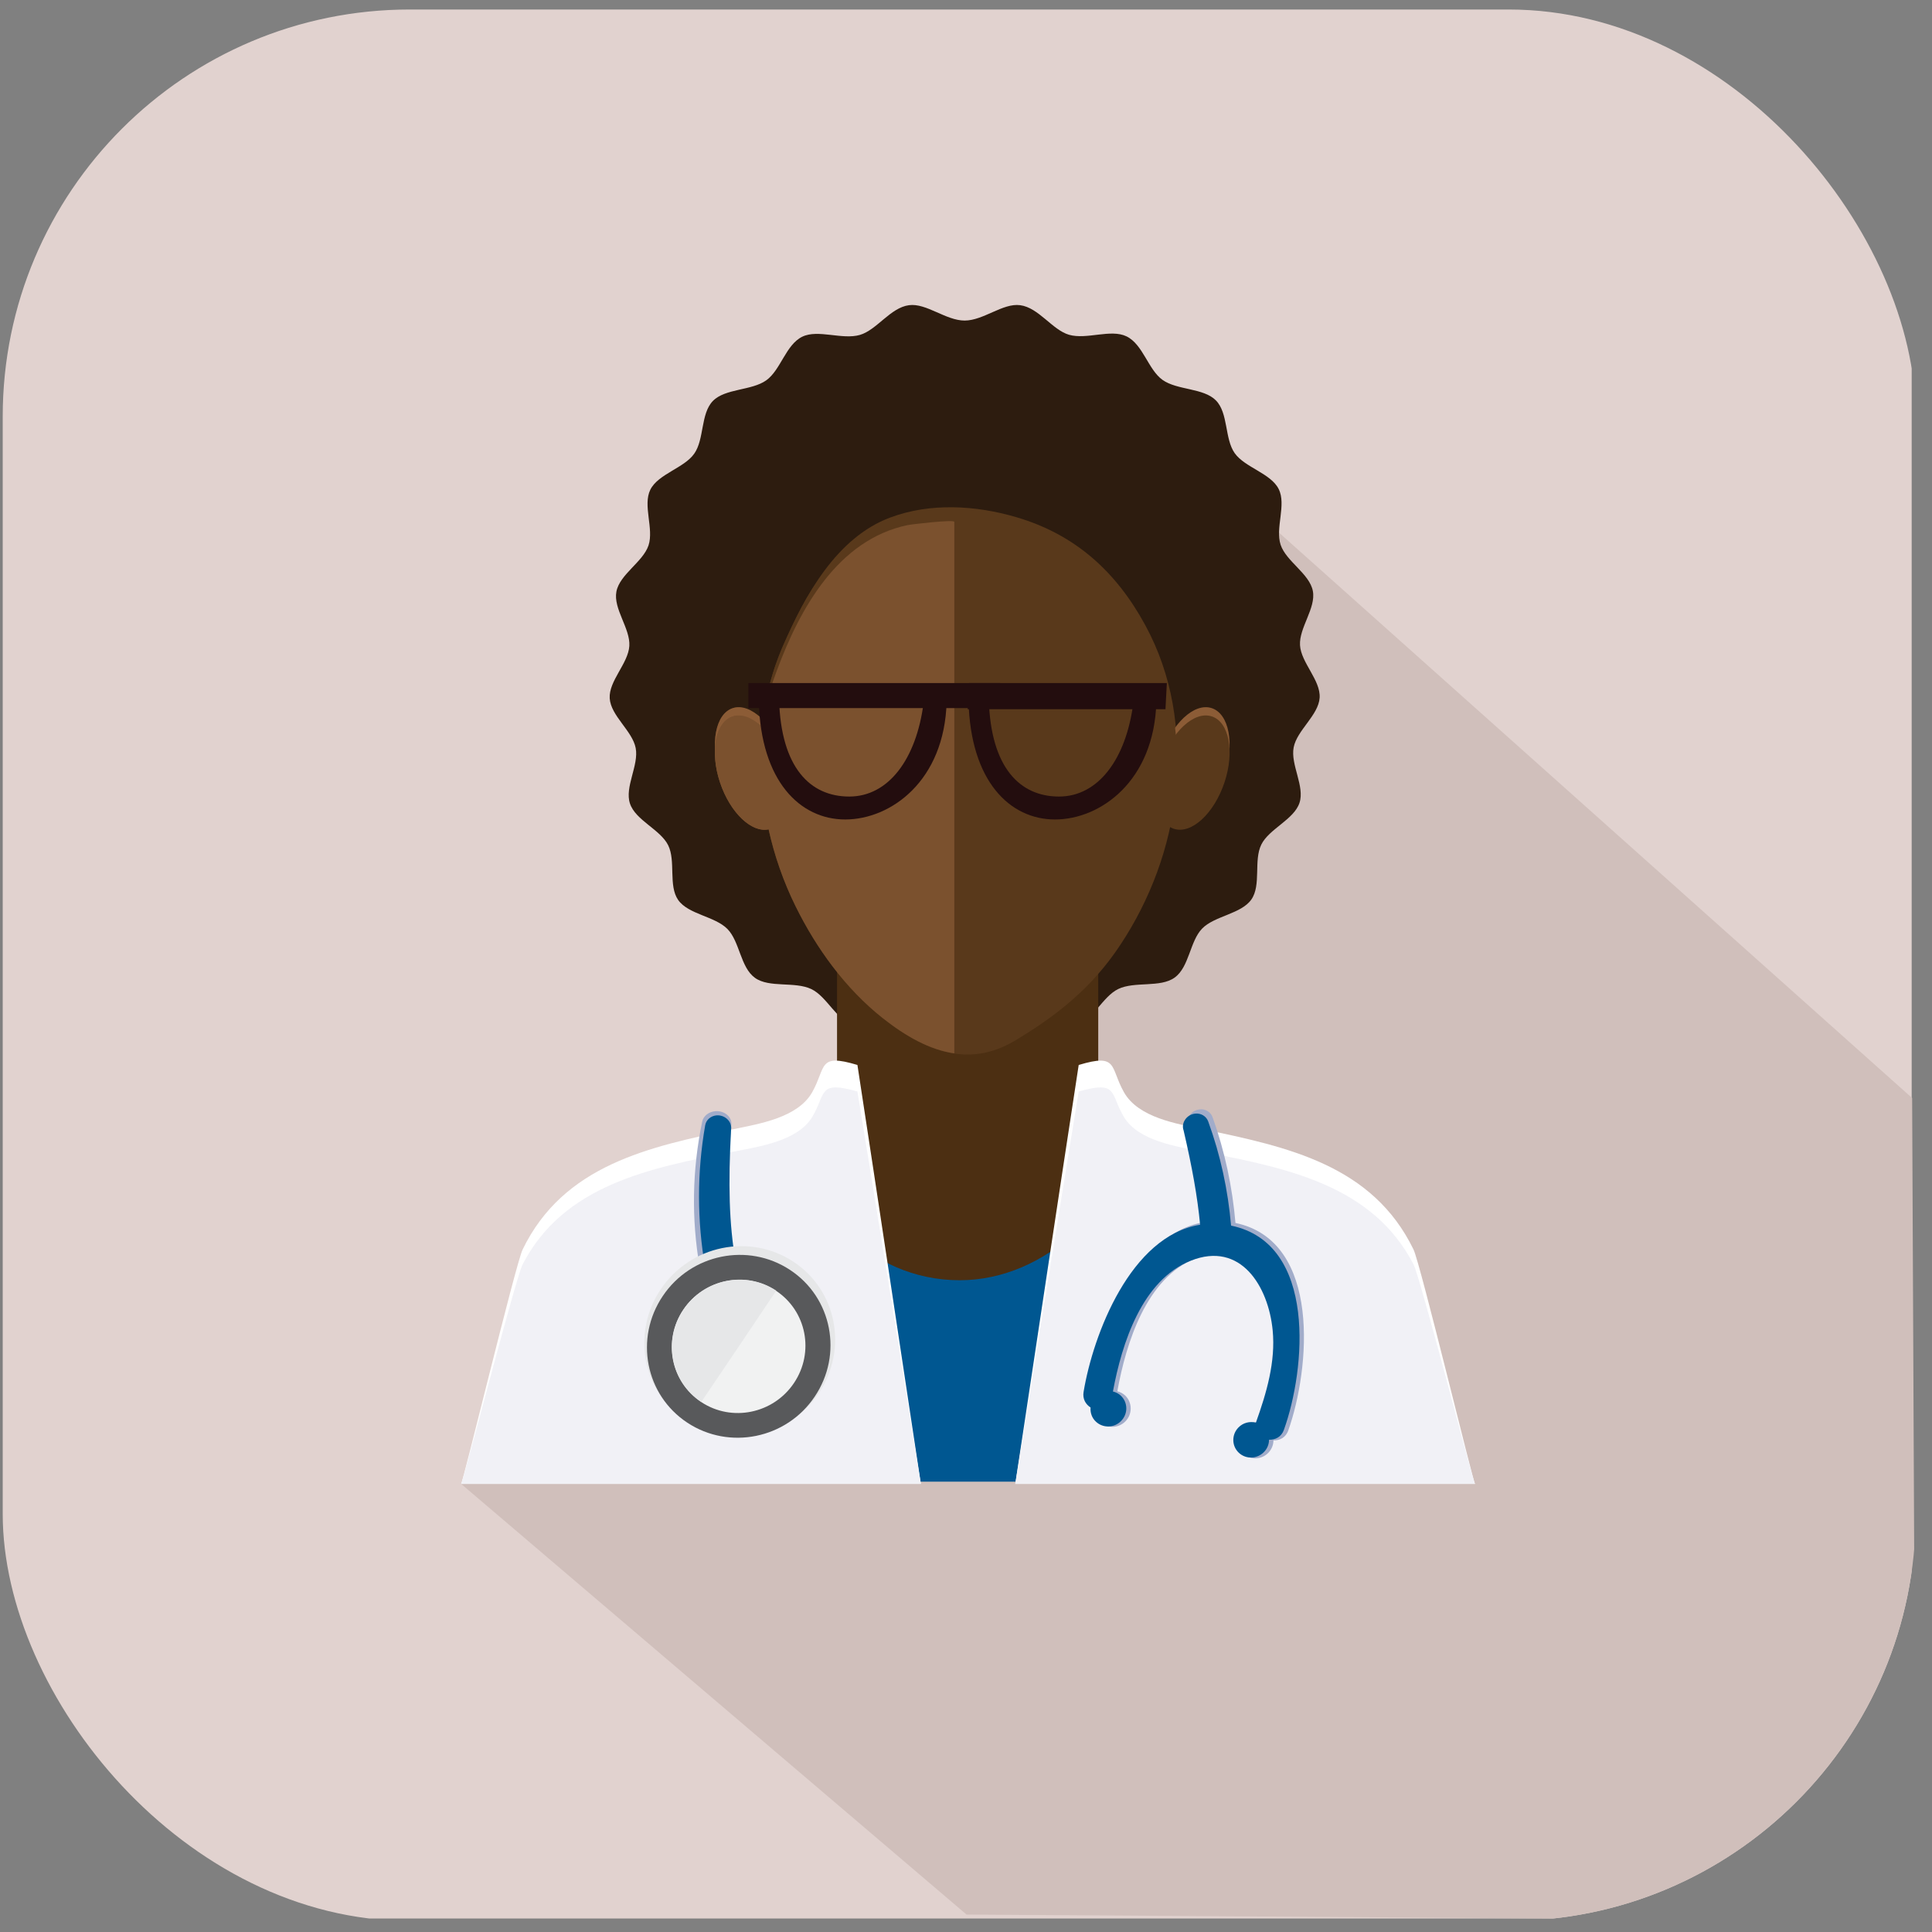 <svg width="89" height="89" viewBox="0 0 89 89" fill="none" xmlns="http://www.w3.org/2000/svg">
<rect x="0" y="0" width="89" height="89" fill="#808080" stroke="none"/>
<g clip-path="url(#clip0_1_1210)">
<path d="M88.064 0.438H0.125V88.377H88.064V0.438Z" fill="#E1D2CF"/>
<path d="M88.08 50.578L50.877 17.356C50.852 17.356 51.766 39.874 48.923 41.784C47.12 42.996 21.236 68.352 21.236 68.352L44.526 88.197L88.256 88.49L88.085 50.578H88.08Z" fill="#D0BFBB"/>
<path d="M44.439 14.767C43.569 14.767 42.67 13.951 41.874 14.059C41.019 14.171 40.394 15.197 39.617 15.427C38.796 15.666 37.687 15.158 36.959 15.51C36.202 15.876 35.963 17.044 35.303 17.517C34.629 18.001 33.407 17.889 32.841 18.47C32.269 19.056 32.45 20.234 31.981 20.898C31.517 21.563 30.32 21.831 29.958 22.559C29.602 23.282 30.129 24.357 29.875 25.124C29.621 25.886 28.546 26.458 28.395 27.254C28.244 28.046 29.04 28.95 28.991 29.756C28.942 30.562 28.038 31.368 28.087 32.169C28.136 32.975 29.133 33.669 29.284 34.461C29.436 35.257 28.766 36.254 29.02 37.016C29.274 37.788 30.422 38.213 30.779 38.936C31.141 39.664 30.779 40.802 31.243 41.462C31.712 42.126 32.934 42.209 33.51 42.795C34.082 43.377 34.106 44.564 34.78 45.047C35.44 45.521 36.617 45.199 37.379 45.565C38.107 45.917 38.542 47.021 39.363 47.261C40.135 47.485 41.146 46.806 42.001 46.923C42.797 47.031 43.569 47.954 44.439 47.954C45.309 47.954 46.081 47.031 46.882 46.923C47.737 46.811 48.748 47.485 49.525 47.261C50.346 47.021 50.785 45.912 51.513 45.56C52.27 45.194 53.453 45.512 54.112 45.033C54.786 44.549 54.811 43.357 55.378 42.776C55.949 42.189 57.175 42.106 57.645 41.437C58.109 40.773 57.742 39.639 58.104 38.906C58.46 38.183 59.608 37.753 59.862 36.986C60.117 36.224 59.442 35.227 59.594 34.431C59.745 33.64 60.742 32.946 60.791 32.14C60.84 31.334 59.936 30.528 59.887 29.726C59.838 28.92 60.63 28.012 60.478 27.225C60.327 26.429 59.247 25.862 58.993 25.095C58.739 24.323 59.267 23.253 58.905 22.53C58.543 21.802 57.346 21.538 56.877 20.874C56.408 20.209 56.589 19.032 56.013 18.446C55.441 17.864 54.225 17.982 53.55 17.498C52.891 17.024 52.651 15.861 51.894 15.495C51.166 15.143 50.067 15.656 49.246 15.422C48.474 15.197 47.849 14.171 46.994 14.059C46.198 13.951 45.304 14.767 44.434 14.767H44.439Z" fill="#2D1C0F"/>
<path d="M50.592 42.932H38.559V60.7H50.592V42.932Z" fill="#4C2F12"/>
<path d="M49.526 56.744C48.109 58.117 46.184 58.976 44.215 58.976C42.105 58.976 40.263 58.112 38.929 56.744H32.383V68.254H54.778V56.744H49.526Z" fill="#005791"/>
<path d="M39.495 49.058C37.672 48.511 38.068 49.146 37.418 50.309C36.754 51.491 34.975 51.769 33.778 52.019C29.89 52.829 25.966 53.665 24.076 57.559C23.758 58.213 21.311 68.356 21.242 68.356H42.421C41.449 61.926 40.486 55.492 39.499 49.063L39.495 49.058Z" fill="white"/>
<path d="M49.696 49.058C51.519 48.511 51.123 49.146 51.773 50.309C52.437 51.491 54.215 51.769 55.412 52.019C59.301 52.829 63.224 53.665 65.115 57.559C65.433 58.213 67.88 68.356 67.949 68.356H46.77C47.742 61.926 48.705 55.492 49.691 49.063L49.696 49.058Z" fill="white"/>
<path d="M39.495 50.279C37.672 49.766 38.068 50.362 37.418 51.452C36.754 52.561 34.975 52.82 33.778 53.054C29.89 53.811 25.966 54.598 24.076 58.243C23.758 58.853 21.311 68.356 21.242 68.356H42.421C41.449 62.332 40.486 56.308 39.499 50.284L39.495 50.279Z" fill="#F1F1F6"/>
<path d="M49.696 50.279C51.519 49.766 51.123 50.362 51.773 51.452C52.437 52.561 54.215 52.82 55.412 53.054C59.301 53.811 63.224 54.598 65.115 58.243C65.433 58.853 67.88 68.356 67.949 68.356H46.77C47.742 62.332 48.705 56.308 49.691 50.284L49.696 50.279Z" fill="#F1F1F6"/>
<path d="M52.763 28.808C51.429 26.35 49.548 24.626 46.817 23.824C44.951 23.277 42.86 23.15 41.013 23.839C38.536 24.762 37.09 27.425 36.084 29.711C34.823 32.579 34.794 35.857 35.634 38.842C35.893 39.761 36.23 40.66 36.646 41.52C37.598 43.493 38.942 45.394 40.666 46.781C42.562 48.31 44.59 49.161 46.754 47.842C48.737 46.635 50.315 45.33 51.595 43.366C54.375 39.116 55.25 33.385 52.763 28.808Z" fill="#59391B"/>
<path d="M39.437 24.89C38.821 25.369 38.274 25.951 37.8 26.581C37.145 27.455 36.686 28.413 36.237 29.405C35.973 29.981 35.738 30.553 35.562 31.163C35.494 31.403 34.981 32.986 35.167 33.137C34.669 32.717 34.146 32.497 33.765 32.619C32.959 32.878 32.695 34.266 33.173 35.727C33.638 37.138 34.62 38.091 35.411 37.92C35.68 39.161 36.095 40.377 36.647 41.521C37.6 43.494 38.943 45.395 40.668 46.782C42.143 47.97 43.697 48.746 45.334 48.409V23.63C45.334 23.488 43.311 23.464 43.116 23.474C41.733 23.532 40.492 24.075 39.442 24.895L39.437 24.89Z" fill="#59391B"/>
<path d="M36.082 34.793C36.561 36.254 36.297 37.641 35.491 37.9C34.685 38.159 33.649 37.182 33.17 35.726C32.691 34.265 32.955 32.878 33.761 32.619C34.568 32.36 35.603 33.337 36.082 34.793Z" fill="#8C5C36"/>
<path d="M53.494 34.793C53.015 36.254 53.279 37.641 54.085 37.9C54.891 38.159 55.927 37.182 56.406 35.726C56.884 34.27 56.621 32.878 55.815 32.619C55.008 32.36 53.973 33.337 53.494 34.793Z" fill="#8C5C36"/>
<path d="M52.764 29.262C50.756 25.632 46.613 23.462 42.455 24.054C41.502 24.19 40.003 24.523 39.348 25.299C38.166 26.692 37.11 28.201 36.524 29.262C34.379 33.131 34.741 37.85 36.646 41.734C37.599 43.669 38.943 45.535 40.667 46.898C42.563 48.398 44.59 49.234 46.754 47.939C48.738 46.752 50.316 45.477 51.596 43.547C54.376 39.375 55.25 33.756 52.764 29.262Z" fill="#59391B"/>
<path d="M43.962 24.039C43.962 23.922 41.989 24.151 41.808 24.19C38.588 24.864 36.839 28.055 35.789 30.884C35.672 31.191 34.9 33.297 35.163 33.512C34.665 33.102 34.142 32.882 33.761 33.004C32.955 33.258 32.691 34.621 33.17 36.052C33.634 37.435 34.616 38.373 35.408 38.207C35.676 39.428 36.092 40.62 36.644 41.739C37.596 43.674 38.94 45.54 40.665 46.903C41.725 47.739 42.819 48.359 43.962 48.525V24.039Z" fill="#7B512E"/>
<path d="M36.082 35.134C36.561 36.565 36.297 37.928 35.491 38.182C34.685 38.436 33.649 37.479 33.17 36.047C32.691 34.616 32.955 33.253 33.761 32.999C34.568 32.745 35.603 33.702 36.082 35.134Z" fill="#7B512E"/>
<path d="M53.494 35.134C53.015 36.565 53.279 37.928 54.085 38.182C54.891 38.436 55.927 37.479 56.406 36.047C56.884 34.616 56.62 33.253 55.814 32.999C55.008 32.745 53.972 33.702 53.494 35.134Z" fill="#59391B"/>
<path d="M35.509 64.785C35.187 64.971 34.776 64.898 34.6 64.614C32.216 60.73 31.415 56.128 32.348 51.668C32.402 51.409 32.651 51.213 32.954 51.189C33.403 51.155 33.76 51.492 33.682 51.858C33.291 56.944 33.706 59.323 35.788 63.979C35.949 64.243 35.827 64.6 35.504 64.78L35.509 64.785Z" fill="#A1ACCA"/>
<path d="M35.509 64.742C35.226 64.918 34.854 64.84 34.698 64.561C32.509 60.716 31.723 56.197 32.485 51.839C32.529 51.585 32.749 51.4 33.017 51.38C33.418 51.356 33.74 51.693 33.677 52.045C33.413 57.023 33.819 59.358 35.753 63.956C35.9 64.214 35.797 64.561 35.514 64.737L35.509 64.742Z" fill="#005791"/>
<path d="M30.442 59.387C29.079 61.41 29.597 64.126 31.605 65.45C33.612 66.774 36.348 66.212 37.712 64.185C39.075 62.157 38.557 59.446 36.549 58.122C34.541 56.798 31.805 57.36 30.442 59.387Z" fill="#E6E7E8"/>
<path d="M36.73 63.534C35.734 65.009 33.745 65.419 32.28 64.452C30.819 63.485 30.438 61.511 31.43 60.035C32.422 58.56 34.415 58.15 35.88 59.117C37.341 60.084 37.722 62.058 36.73 63.534Z" fill="#E6E7E8"/>
<path d="M34.205 61.614L32.28 64.452C30.819 63.485 30.438 61.511 31.43 60.035C32.422 58.56 34.415 58.15 35.88 59.117L34.205 61.614Z" fill="#E6E7E8"/>
<path d="M30.53 59.705C29.221 61.649 29.729 64.263 31.663 65.538C33.598 66.813 36.227 66.281 37.531 64.336C38.84 62.392 38.332 59.778 36.398 58.503C34.463 57.223 31.834 57.76 30.53 59.705Z" fill="#58595B"/>
<path d="M36.575 63.711C35.623 65.128 33.708 65.519 32.301 64.586C30.894 63.653 30.522 61.752 31.475 60.335C32.428 58.919 34.343 58.528 35.75 59.461C37.157 60.394 37.528 62.294 36.575 63.711Z" fill="#F1F2F2"/>
<path d="M34.149 61.854L32.307 64.58C30.9 63.647 30.529 61.747 31.482 60.33C32.434 58.913 34.35 58.522 35.757 59.455L34.149 61.854Z" fill="#E6E7E8"/>
<path d="M56.914 56.342C56.772 54.686 56.425 53.044 55.859 51.466C55.771 51.222 55.522 51.071 55.258 51.105C54.862 51.149 54.603 51.545 54.725 51.887C55.116 53.592 55.365 54.989 55.487 56.298C52.292 56.806 50.558 61.418 50.118 64.12C50.064 64.447 50.221 64.701 50.441 64.843C50.421 65.082 50.499 65.327 50.685 65.502C51.012 65.82 51.535 65.8 51.852 65.468C52.17 65.136 52.165 64.609 51.838 64.291C51.73 64.188 51.603 64.125 51.471 64.091C51.882 61.838 52.81 58.883 55.057 57.974C57.358 57.046 58.634 59.171 58.829 61.228C58.971 62.703 58.546 64.159 58.062 65.532C58.062 65.537 58.062 65.542 58.062 65.546C57.779 65.473 57.466 65.546 57.251 65.776C56.934 66.108 56.938 66.636 57.266 66.954C57.593 67.271 58.116 67.251 58.433 66.919C58.585 66.758 58.663 66.553 58.663 66.353C58.941 66.362 59.23 66.231 59.347 65.893C60.344 63.079 60.896 57.173 56.914 56.337V56.342Z" fill="#A1ACCA"/>
<path d="M56.711 56.459C56.57 54.827 56.223 53.21 55.656 51.657C55.568 51.417 55.319 51.271 55.055 51.3C54.66 51.344 54.401 51.735 54.523 52.072C54.914 53.748 55.163 55.13 55.285 56.42C52.09 56.923 50.355 61.467 49.916 64.125C49.862 64.447 50.018 64.696 50.238 64.838C50.219 65.072 50.297 65.317 50.482 65.488C50.81 65.8 51.333 65.786 51.65 65.454C51.968 65.126 51.963 64.608 51.635 64.296C51.528 64.193 51.401 64.134 51.269 64.1C51.679 61.882 52.608 58.97 54.855 58.076C57.156 57.158 58.431 59.259 58.627 61.281C58.768 62.732 58.343 64.169 57.859 65.522C57.859 65.527 57.859 65.532 57.859 65.537C57.576 65.463 57.264 65.537 57.048 65.761C56.731 66.089 56.736 66.606 57.063 66.919C57.391 67.232 57.913 67.217 58.231 66.885C58.382 66.729 58.46 66.523 58.46 66.323C58.739 66.333 59.027 66.201 59.144 65.869C60.141 63.099 60.693 57.28 56.711 56.459Z" fill="#005791"/>
<path d="M42.548 32.366C42.215 34.98 40.921 36.694 39.123 36.694C37.325 36.694 35.977 35.37 35.889 32.224L34.956 32.317C35.048 35.976 36.846 37.75 38.937 37.75C41.028 37.75 43.515 35.981 43.608 32.317L42.553 32.366H42.548Z" fill="#230D0E"/>
<path d="M52.21 32.366C51.878 34.98 50.583 36.694 48.785 36.694C46.987 36.694 45.639 35.37 45.551 32.224L44.618 32.317C44.711 35.976 46.509 37.75 48.6 37.75C50.691 37.75 53.177 35.981 53.27 32.317L52.215 32.366H52.21Z" fill="#230D0E"/>
<path d="M46.079 31.466H34.476V32.619H46.079V31.466Z" fill="#230D0E"/>
<path d="M53.689 32.672H44.577L44.641 31.466H53.752L53.689 32.672Z" fill="#230D0E"/>
</g>
<defs>
<clipPath id="clip0_1_1210">
<rect x="0.125" y="0.438" width="88.125" height="88.052" rx="18.75" fill="white"/>
</clipPath>
</defs>
</svg>

